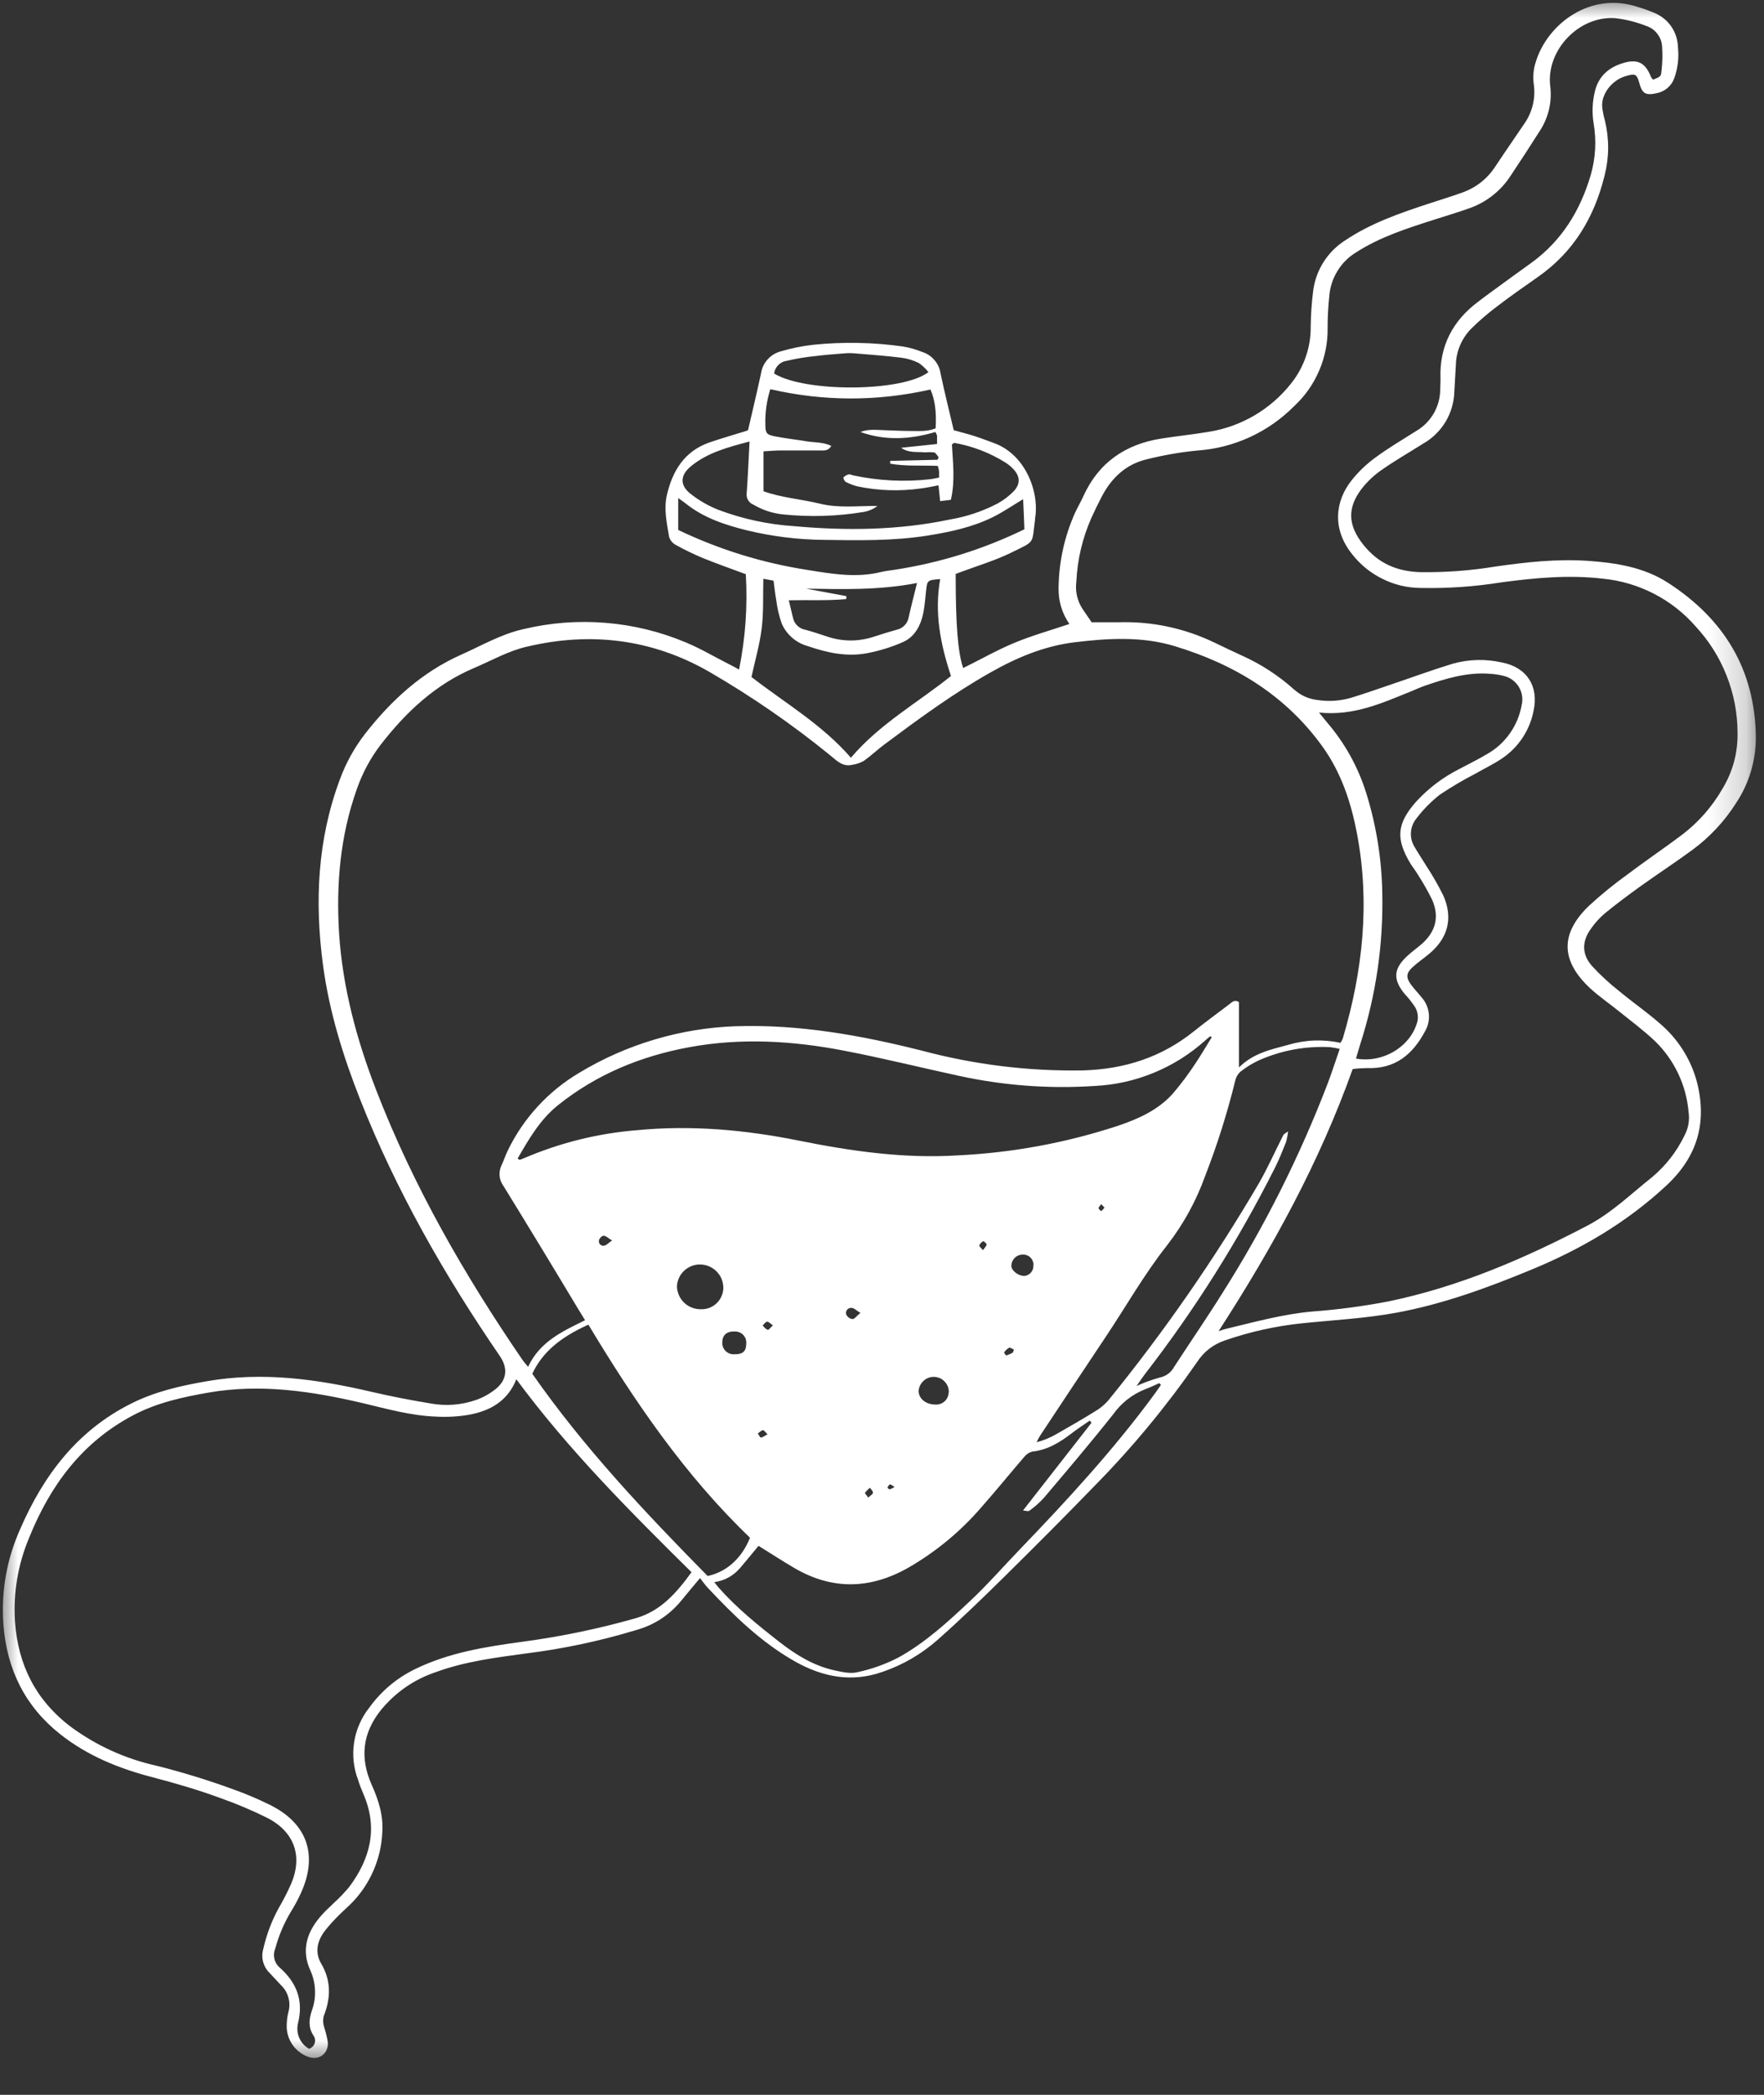 <?xml version="1.0" encoding="UTF-8"?> <svg xmlns="http://www.w3.org/2000/svg" width="48" height="57" viewBox="0 0 48 57" fill="none"><rect x="0" y="0" width="48" height="57" fill="#333333" stroke="none"/><mask id="mask0_911_4382" style="mask-type:luminance" maskUnits="userSpaceOnUse" x="0" y="0" width="48" height="57"><path d="M0 0H47.804V56.074H0V0Z" fill="white"></path></mask><g mask="url(#mask0_911_4382)"><path d="M20.11 18.22C20.284 17.363 20.345 16.498 20.294 15.624C19.91 15.481 19.517 15.343 19.132 15.187C18.882 15.083 18.639 14.966 18.403 14.835C18.306 14.786 18.241 14.711 18.207 14.609C18.145 14.229 18.056 13.847 18.149 13.459C18.304 12.803 18.627 12.279 19.296 12.042C19.619 11.93 19.952 11.836 20.28 11.734C20.306 11.726 20.331 11.716 20.355 11.705C20.478 11.167 20.601 10.663 20.709 10.156C20.731 10.013 20.792 9.886 20.889 9.778C20.987 9.671 21.106 9.598 21.246 9.56C21.537 9.474 21.833 9.414 22.134 9.381C22.949 9.298 23.761 9.314 24.571 9.428C24.758 9.46 24.937 9.512 25.112 9.583C25.239 9.626 25.345 9.699 25.431 9.802C25.517 9.904 25.572 10.022 25.592 10.154C25.698 10.661 25.826 11.17 25.952 11.706C26.108 11.751 26.309 11.8 26.506 11.862C26.686 11.919 26.861 11.989 27.037 12.052C27.915 12.364 28.289 13.406 28.164 14.111V14.143C28.072 14.82 28.188 14.707 27.488 15.051C27.066 15.255 26.612 15.39 26.172 15.555L26.005 15.617C26.005 16.983 26.06 17.738 26.209 18.177C26.673 17.951 27.125 17.689 27.602 17.492C28.077 17.294 28.58 17.153 29.099 16.979C28.896 16.682 28.797 16.352 28.805 15.991C28.814 15.284 28.963 14.607 29.25 13.96C29.32 13.807 29.405 13.664 29.476 13.509C29.889 12.592 30.615 12.091 31.591 11.935C32.024 11.866 32.462 11.823 32.895 11.749C33.337 11.678 33.751 11.528 34.137 11.302C34.522 11.074 34.855 10.785 35.132 10.434C35.307 10.215 35.44 9.974 35.531 9.709C35.623 9.445 35.668 9.173 35.665 8.893C35.669 8.559 35.692 8.226 35.735 7.895C35.774 7.617 35.869 7.359 36.02 7.122C36.172 6.886 36.367 6.692 36.603 6.541C37.307 6.068 38.097 5.798 38.89 5.537C39.188 5.439 39.488 5.348 39.783 5.242C40.171 5.104 40.476 4.862 40.699 4.515C40.953 4.131 41.216 3.756 41.473 3.373C41.586 3.214 41.665 3.039 41.71 2.849C41.755 2.659 41.763 2.467 41.733 2.274C41.709 2.074 41.727 1.88 41.789 1.688C42.099 0.662 43.273 -0.257 44.595 0.198C44.735 0.24 44.872 0.29 45.006 0.346C45.101 0.384 45.189 0.435 45.269 0.499C45.35 0.562 45.419 0.637 45.477 0.721C45.535 0.805 45.579 0.896 45.61 0.993C45.641 1.091 45.657 1.191 45.659 1.294C45.688 1.579 45.654 1.857 45.559 2.127C45.521 2.232 45.459 2.322 45.374 2.395C45.289 2.467 45.191 2.514 45.081 2.536C44.781 2.603 44.684 2.549 44.606 2.255C44.544 2.029 44.502 1.997 44.279 2.059C44.124 2.099 43.988 2.173 43.871 2.283C43.754 2.392 43.671 2.523 43.622 2.676C43.596 2.766 43.589 2.857 43.602 2.95C43.618 3.064 43.641 3.177 43.673 3.288C43.791 3.787 43.788 4.284 43.661 4.781C43.38 5.92 42.816 6.862 41.841 7.541C41.473 7.799 41.103 8.056 40.745 8.331C40.494 8.519 40.256 8.722 40.034 8.942C39.904 9.074 39.803 9.225 39.73 9.396C39.658 9.566 39.62 9.744 39.615 9.929C39.605 10.17 39.584 10.41 39.574 10.65C39.57 10.794 39.549 10.935 39.509 11.075C39.469 11.214 39.413 11.346 39.339 11.47C39.265 11.594 39.176 11.707 39.073 11.808C38.97 11.91 38.856 11.997 38.73 12.068C38.351 12.308 37.96 12.531 37.593 12.789C37.386 12.932 37.205 13.103 37.05 13.302C36.651 13.828 36.682 14.297 37.091 14.814C37.499 15.331 38.007 15.546 38.64 15.568C39.331 15.578 40.019 15.527 40.702 15.414C41.531 15.296 42.36 15.204 43.2 15.26C43.968 15.313 44.729 15.432 45.386 15.856C46.899 16.834 47.753 18.205 47.778 20.044C47.781 20.365 47.736 20.679 47.645 20.987C47.553 21.295 47.419 21.582 47.241 21.85C46.924 22.35 46.526 22.775 46.05 23.127C45.587 23.466 45.105 23.782 44.638 24.116C44.308 24.353 43.98 24.598 43.666 24.855C43.522 24.978 43.397 25.117 43.289 25.273C43.044 25.611 43.038 25.96 43.314 26.279C43.547 26.532 43.8 26.766 44.072 26.978C44.425 27.271 44.805 27.534 45.151 27.836C45.401 28.046 45.614 28.288 45.79 28.564C45.965 28.84 46.095 29.136 46.178 29.452C46.454 30.552 46.188 31.474 45.341 32.261C44.26 33.266 43.019 33.992 41.665 34.55C40.474 35.042 39.265 35.485 38.001 35.718C37.151 35.875 36.28 35.919 35.417 36.008C34.709 36.083 34.018 36.236 33.343 36.469C33.015 36.578 32.756 36.778 32.568 37.069C31.738 38.266 30.813 39.385 29.792 40.423C28.985 41.257 28.164 42.078 27.339 42.893C26.744 43.48 26.144 44.061 25.52 44.614C25.076 45.006 24.575 45.299 24.015 45.491C23.168 45.79 22.38 45.629 21.635 45.21C20.716 44.691 19.968 43.96 19.252 43.196C19.181 43.12 19.121 43.032 19.048 42.94C18.849 43.178 18.684 43.374 18.521 43.574C18.195 43.961 17.788 44.222 17.3 44.357C16.328 44.651 15.339 44.862 14.332 44.988C13.504 45.101 12.675 45.203 11.882 45.49C11.282 45.689 10.78 46.032 10.375 46.518C9.859 47.156 9.788 47.833 10.116 48.569C10.302 48.984 10.437 49.408 10.402 49.87C10.385 50.218 10.309 50.552 10.173 50.873C10.037 51.194 9.851 51.481 9.613 51.736C9.483 51.873 9.338 51.995 9.206 52.128C9.081 52.254 8.962 52.385 8.851 52.524C8.634 52.8 8.557 53.115 8.738 53.426C9.018 53.902 9.002 54.374 8.805 54.868C8.785 54.968 8.79 55.065 8.821 55.161C8.866 55.299 8.901 55.44 8.922 55.584C8.931 55.913 8.641 56.087 8.341 55.949C8.256 55.913 8.179 55.864 8.109 55.804C8.039 55.744 7.98 55.675 7.932 55.596C7.884 55.518 7.849 55.433 7.827 55.344C7.804 55.254 7.797 55.163 7.803 55.071C7.806 54.967 7.82 54.864 7.844 54.762C7.883 54.628 7.886 54.494 7.849 54.359C7.813 54.224 7.744 54.109 7.643 54.013C7.541 53.908 7.445 53.797 7.344 53.692C7.255 53.607 7.194 53.505 7.161 53.386C7.129 53.268 7.13 53.149 7.164 53.031C7.254 52.632 7.398 52.252 7.598 51.893C7.708 51.704 7.809 51.51 7.899 51.309C8.254 50.537 8.028 49.848 7.267 49.462C6.865 49.262 6.451 49.087 6.027 48.936C5.42 48.711 4.801 48.529 4.173 48.365C3.261 48.13 2.39 47.784 1.635 47.185C0.683 46.43 0.19 45.43 0.094 44.219C0.026 43.303 0.18 42.428 0.556 41.591C1.19 40.134 2.107 38.925 3.565 38.193C4.219 37.863 4.919 37.706 5.629 37.583C7.144 37.319 8.626 37.525 10.102 37.87C10.63 37.993 11.164 38.096 11.699 38.185C12.131 38.266 12.554 38.233 12.969 38.088C13.165 38.016 13.345 37.913 13.507 37.78C13.801 37.528 13.818 37.217 13.601 36.898C12.096 34.702 10.782 32.403 9.802 29.922C9.333 28.733 8.956 27.518 8.787 26.245C8.561 24.532 8.637 22.846 9.248 21.209C9.411 20.764 9.637 20.354 9.925 19.979C10.641 19.06 11.483 18.286 12.56 17.809C13.112 17.563 13.637 17.255 14.237 17.12C14.975 16.943 15.721 16.886 16.477 16.947C17.232 17.009 17.96 17.186 18.659 17.479C19.055 17.643 19.424 17.862 19.806 18.057C19.903 18.107 19.994 18.151 20.11 18.22ZM36.476 28.375C36.501 28.337 36.522 28.297 36.539 28.256C37.081 26.426 37.284 24.573 36.925 22.683C36.764 21.835 36.497 21.025 35.985 20.313C34.978 18.913 33.585 18.073 31.966 17.582C31.07 17.31 30.147 17.366 29.229 17.478C28.405 17.58 27.657 17.897 26.944 18.302C25.929 18.875 24.998 19.562 24.068 20.254C23.875 20.398 23.7 20.566 23.504 20.705C23.407 20.759 23.305 20.793 23.196 20.809C22.921 20.878 22.757 20.685 22.574 20.539C21.543 19.701 20.452 18.949 19.303 18.282C17.744 17.386 16.073 17.185 14.342 17.595C13.841 17.707 13.373 17.975 12.894 18.179C11.844 18.625 11.044 19.379 10.357 20.266C10.076 20.635 9.86 21.039 9.708 21.476C9.257 22.748 9.144 24.06 9.227 25.399C9.324 26.873 9.703 28.28 10.232 29.651C11.247 32.278 12.639 34.7 14.227 37.017C14.261 37.066 14.302 37.108 14.37 37.191C14.688 36.507 15.301 36.227 15.92 35.924C15.858 35.822 15.807 35.735 15.75 35.647C15.074 34.518 14.389 33.39 13.701 32.272C13.64 32.19 13.605 32.099 13.595 31.998C13.586 31.896 13.603 31.799 13.647 31.707C13.71 31.575 13.753 31.435 13.818 31.304C14.031 30.863 14.304 30.463 14.636 30.102C14.968 29.742 15.345 29.437 15.766 29.188C16.409 28.801 17.09 28.5 17.809 28.286C18.528 28.072 19.263 27.951 20.013 27.924C21.744 27.867 23.428 28.17 25.093 28.59C26.525 28.971 27.981 29.15 29.462 29.126C30.59 29.094 31.598 28.774 32.48 28.067C32.798 27.812 33.127 27.571 33.452 27.325C33.524 27.27 33.593 27.188 33.713 27.267V29.045C34.108 28.654 34.579 28.559 35.043 28.433C35.516 28.292 35.994 28.273 36.476 28.375ZM33.158 36.221C33.271 36.184 33.314 36.169 33.353 36.16C34.134 35.973 34.907 35.757 35.714 35.686C36.414 35.634 37.108 35.541 37.797 35.408C39.704 35.011 41.476 34.249 43.195 33.349C43.852 33.005 44.375 32.491 44.947 32.037C45.328 31.718 45.626 31.335 45.842 30.887C45.945 30.686 45.98 30.473 45.947 30.249C45.914 29.885 45.82 29.537 45.663 29.208C45.506 28.878 45.296 28.585 45.035 28.33C44.725 28.036 44.38 27.781 44.047 27.512C43.787 27.301 43.508 27.113 43.264 26.886C42.466 26.138 42.451 25.405 43.234 24.65C43.564 24.345 43.913 24.061 44.277 23.799C44.769 23.427 45.28 23.083 45.773 22.712C46.219 22.371 46.583 21.957 46.865 21.47C47.148 21.003 47.287 20.495 47.281 19.949C47.28 19.41 47.181 18.89 46.984 18.388C46.787 17.886 46.505 17.438 46.138 17.043C45.815 16.673 45.435 16.376 44.998 16.152C44.561 15.928 44.098 15.793 43.609 15.745C42.686 15.638 41.773 15.723 40.86 15.845C40.126 15.963 39.387 16.014 38.643 15.998C38.283 15.993 37.94 15.911 37.617 15.75C37.294 15.591 37.02 15.369 36.797 15.085C36.24 14.396 36.33 13.636 36.777 13.071C36.967 12.833 37.184 12.625 37.43 12.447C37.782 12.186 38.163 11.965 38.533 11.729C38.633 11.671 38.724 11.601 38.806 11.519C38.887 11.437 38.957 11.346 39.015 11.246C39.072 11.145 39.116 11.039 39.146 10.927C39.175 10.816 39.19 10.701 39.19 10.586C39.19 10.492 39.2 10.399 39.197 10.305C39.164 9.418 39.529 8.725 40.231 8.203C40.344 8.116 40.464 8.027 40.583 7.94C40.945 7.675 41.307 7.412 41.672 7.15C42.501 6.547 43.003 5.726 43.288 4.753C43.418 4.293 43.443 3.828 43.364 3.358C43.317 3.066 43.328 2.778 43.397 2.491C43.5 2.064 43.782 1.83 44.176 1.713C44.571 1.596 44.776 1.713 44.928 2.1C44.944 2.125 44.962 2.148 44.983 2.169C45.175 2.085 45.196 2.088 45.208 1.952C45.236 1.726 45.242 1.498 45.227 1.27C45.22 1.141 45.178 1.024 45.098 0.921C45.02 0.818 44.919 0.746 44.796 0.706C44.523 0.598 44.242 0.528 43.951 0.494C42.97 0.423 42.076 1.358 42.181 2.327C42.209 2.536 42.201 2.743 42.156 2.95C42.111 3.155 42.033 3.348 41.922 3.527C41.653 3.951 41.379 4.373 41.099 4.792C40.967 4.995 40.804 5.171 40.613 5.321C40.423 5.47 40.213 5.586 39.984 5.666C39.67 5.779 39.349 5.873 39.032 5.975C38.295 6.211 37.559 6.444 36.9 6.867C36.691 6.995 36.523 7.163 36.395 7.371C36.267 7.579 36.192 7.805 36.172 8.05C36.141 8.341 36.125 8.632 36.126 8.925C36.131 9.328 36.054 9.715 35.895 10.086C35.735 10.457 35.509 10.779 35.213 11.053C34.863 11.405 34.463 11.685 34.013 11.893C33.561 12.1 33.089 12.222 32.594 12.258C32.126 12.302 31.664 12.383 31.208 12.497C30.644 12.629 30.253 12.995 29.986 13.5C29.885 13.694 29.788 13.891 29.698 14.091C29.455 14.642 29.318 15.217 29.289 15.819C29.254 16.089 29.309 16.339 29.456 16.569C29.544 16.695 29.63 16.823 29.705 16.932C29.953 16.932 30.182 16.932 30.412 16.932C31.337 16.902 32.217 17.087 33.053 17.488C33.297 17.608 33.543 17.721 33.789 17.836C34.308 18.069 34.78 18.375 35.204 18.753C35.387 18.92 35.602 19.018 35.848 19.047C36.163 19.095 36.474 19.073 36.78 18.982C37.148 18.869 37.513 18.739 37.878 18.616C38.432 18.429 38.98 18.227 39.538 18.057C39.981 17.936 40.426 17.926 40.874 18.027C41.55 18.159 41.879 18.679 41.728 19.349C41.677 19.608 41.578 19.849 41.433 20.07C41.287 20.291 41.105 20.477 40.887 20.627C40.657 20.785 40.399 20.907 40.155 21.047C39.822 21.219 39.498 21.41 39.186 21.618C38.946 21.805 38.735 22.018 38.551 22.259C38.504 22.314 38.468 22.374 38.441 22.439C38.414 22.505 38.398 22.574 38.393 22.645C38.388 22.716 38.394 22.786 38.411 22.856C38.429 22.924 38.457 22.989 38.494 23.05C38.594 23.221 38.706 23.388 38.807 23.554C38.979 23.815 39.134 24.087 39.274 24.367C39.548 24.988 39.4 25.534 38.877 25.964C38.731 26.084 38.575 26.19 38.437 26.318C38.264 26.475 38.254 26.595 38.388 26.783C38.48 26.91 38.591 27.022 38.688 27.144C38.742 27.206 38.785 27.273 38.818 27.348C38.85 27.422 38.87 27.5 38.879 27.581C38.888 27.661 38.884 27.741 38.868 27.821C38.852 27.901 38.824 27.976 38.784 28.047C38.446 28.689 37.965 29.094 37.196 29.062C37.066 29.064 36.936 29.072 36.807 29.09C35.903 31.629 34.632 33.94 33.158 36.222V36.221ZM14.05 37.53C13.81 38.132 13.331 38.389 12.767 38.495C12.468 38.546 12.168 38.563 11.865 38.546C11.182 38.521 10.525 38.335 9.866 38.178C8.48 37.854 7.097 37.645 5.675 37.892C4.973 38.015 4.284 38.164 3.645 38.498C2.246 39.229 1.375 40.402 0.797 41.831C0.488 42.565 0.358 43.33 0.408 44.126C0.49 45.3 0.972 46.254 1.903 46.969C2.61 47.493 3.393 47.851 4.252 48.044C4.961 48.221 5.659 48.436 6.345 48.687C6.689 48.809 7.025 48.952 7.352 49.114C8.358 49.615 8.656 50.469 8.195 51.495C8.114 51.675 8.022 51.849 7.916 52.017C7.727 52.332 7.585 52.667 7.489 53.022C7.452 53.112 7.444 53.205 7.467 53.3C7.489 53.396 7.538 53.475 7.612 53.539C8.073 53.947 8.263 54.434 8.109 55.054C8.094 55.12 8.088 55.187 8.094 55.255C8.099 55.323 8.116 55.388 8.143 55.451C8.17 55.513 8.206 55.57 8.252 55.621C8.297 55.671 8.35 55.714 8.409 55.748C8.447 55.736 8.479 55.717 8.506 55.689C8.534 55.661 8.553 55.629 8.564 55.591C8.576 55.554 8.577 55.517 8.57 55.478C8.562 55.441 8.546 55.406 8.522 55.376C8.385 55.158 8.409 54.941 8.483 54.715C8.549 54.538 8.579 54.355 8.572 54.165C8.566 53.976 8.525 53.795 8.448 53.622C8.183 53.053 8.358 52.543 8.764 52.098C8.861 51.985 8.973 51.893 9.075 51.789C9.23 51.648 9.374 51.498 9.508 51.337C10.072 50.575 10.288 49.757 9.898 48.838C9.841 48.704 9.785 48.566 9.743 48.428C9.681 48.266 9.642 48.099 9.623 47.926C9.605 47.754 9.609 47.582 9.636 47.411C9.662 47.239 9.709 47.074 9.779 46.915C9.847 46.756 9.935 46.608 10.043 46.472C10.373 46.014 10.791 45.662 11.299 45.414C12.225 44.963 13.227 44.806 14.23 44.67C15.267 44.531 16.288 44.319 17.294 44.033C17.982 43.837 18.41 43.339 18.817 42.78C17.133 41.115 15.471 39.454 14.05 37.53ZM32.972 28.225L32.933 28.195C32.888 28.231 32.842 28.267 32.799 28.307C32.383 28.682 31.916 28.975 31.399 29.189C30.883 29.402 30.345 29.522 29.786 29.549C28.537 29.631 27.3 29.538 26.077 29.27C25.038 29.045 24.003 28.787 22.958 28.587C21.564 28.318 20.158 28.235 18.751 28.495C17.436 28.738 16.23 29.233 15.18 30.075C14.692 30.468 14.391 30.994 14.085 31.523C14.122 31.549 14.133 31.561 14.138 31.559C14.176 31.548 14.214 31.534 14.25 31.518C15.238 31.094 16.268 30.838 17.339 30.752C18.817 30.609 20.286 30.744 21.737 31.036C23.165 31.324 24.596 31.529 26.06 31.438C27.551 31.366 29.005 31.097 30.423 30.632C30.98 30.443 31.518 30.203 31.918 29.752C32.134 29.499 32.333 29.233 32.516 28.955C32.678 28.714 32.821 28.467 32.972 28.225ZM29.702 38.712L29.652 38.655C29.494 38.768 29.331 38.869 29.18 38.986C28.854 39.238 28.514 39.452 28.09 39.498C28 39.521 27.928 39.569 27.871 39.641C27.482 40.093 27.108 40.555 26.713 41.002C26.136 41.673 25.463 42.229 24.695 42.669C23.653 43.251 22.63 43.262 21.603 42.659C21.28 42.468 20.967 42.265 20.64 42.062C20.477 42.259 20.313 42.461 20.144 42.659C19.957 42.879 19.72 43.009 19.436 43.051C19.487 43.113 19.519 43.153 19.548 43.191C20.046 43.755 20.633 44.229 21.225 44.69C21.676 45.04 22.155 45.332 22.719 45.453C22.92 45.496 23.143 45.548 23.332 45.5C23.721 45.417 24.092 45.284 24.445 45.102C25.18 44.696 25.799 44.126 26.406 43.555C26.87 43.119 27.29 42.638 27.732 42.178C29.03 40.829 30.297 39.455 31.407 37.944C31.469 37.859 31.529 37.77 31.59 37.683L31.545 37.635C31.414 37.693 31.285 37.756 31.152 37.805C30.797 37.949 30.509 38.178 30.286 38.489C29.676 39.259 29.04 40.006 28.405 40.757C28.286 40.887 28.154 41.004 28.01 41.107C27.98 41.131 27.912 41.107 27.838 41.099L29.702 38.712ZM20.396 12.013C19.788 12.174 19.245 12.32 18.797 12.69C18.51 12.928 18.493 13.197 18.781 13.429C19.011 13.612 19.262 13.757 19.533 13.867C20.203 14.12 20.894 14.27 21.609 14.317C23.029 14.445 24.448 14.43 25.851 14.135C26.308 14.057 26.741 13.912 27.151 13.697C27.307 13.61 27.447 13.504 27.573 13.378C27.779 13.167 27.764 12.955 27.556 12.745C27.497 12.685 27.432 12.632 27.361 12.587C26.932 12.319 26.467 12.14 25.969 12.051C25.955 12.051 25.937 12.071 25.902 12.095C25.928 12.58 25.995 13.08 25.874 13.6L25.582 13.636L25.538 13.206C25.355 13.239 25.2 13.274 25.049 13.292C24.474 13.372 23.903 13.353 23.335 13.235C23.224 13.207 23.117 13.167 23.015 13.113C22.978 13.096 22.938 13.001 22.951 12.992C22.99 12.949 23.037 12.921 23.094 12.909C23.131 12.899 23.174 12.926 23.215 12.935C23.905 13.082 24.602 13.118 25.303 13.041C25.384 13.032 25.461 13.012 25.553 12.995C25.553 12.925 25.553 12.874 25.553 12.823C25.545 12.774 25.534 12.726 25.52 12.677C25.086 12.658 24.648 12.693 24.223 12.617V12.541L25.512 12.51L25.541 12.44C25.501 12.395 25.468 12.328 25.419 12.309C25.337 12.302 25.254 12.302 25.171 12.309C24.954 12.287 24.728 12.334 24.52 12.184L25.498 12.081C25.498 11.981 25.498 11.919 25.498 11.855C25.487 11.82 25.472 11.787 25.453 11.755C24.776 11.954 24.099 12 23.413 11.755C23.628 11.668 23.851 11.7 24.071 11.706C24.312 11.713 24.553 11.727 24.793 11.727C25.033 11.727 25.244 11.745 25.459 11.654C25.486 11.202 25.438 10.864 25.318 10.599C23.865 10.926 22.413 10.924 20.961 10.59C20.862 10.905 20.817 11.226 20.826 11.555C20.826 11.793 20.863 11.828 21.09 11.874C21.375 11.929 21.665 11.961 21.952 12.009C22.171 12.044 22.403 12.027 22.621 12.133C22.536 12.279 22.415 12.257 22.306 12.257C21.951 12.257 21.596 12.257 21.241 12.257C21.096 12.257 20.954 12.271 20.776 12.281V13.367C21.264 13.544 21.799 13.58 22.315 13.706C22.829 13.832 23.348 13.761 23.875 13.768C23.768 13.85 23.647 13.903 23.515 13.928C22.778 14.051 22.038 14.073 21.296 13.996C21.011 13.965 20.747 13.877 20.5 13.731C20.44 13.708 20.393 13.668 20.36 13.613C20.325 13.559 20.311 13.5 20.317 13.435C20.35 12.978 20.369 12.523 20.396 12.013ZM36.455 28.541C36.369 28.52 36.281 28.504 36.193 28.493C35.526 28.46 34.888 28.577 34.276 28.842C34.094 28.924 33.926 29.026 33.77 29.148C33.689 29.215 33.637 29.299 33.613 29.401C33.398 30.274 33.13 31.131 32.804 31.969C32.557 32.665 32.207 33.304 31.755 33.888C31.126 34.685 30.627 35.572 30.063 36.413C29.47 37.299 28.883 38.187 28.295 39.075C28.263 39.13 28.233 39.187 28.206 39.244C28.405 39.192 28.593 39.113 28.77 39.008C29.114 38.811 29.457 38.614 29.794 38.405C29.93 38.326 30.049 38.228 30.153 38.111C31.672 36.243 33.041 34.27 34.258 32.193C34.501 31.768 34.7 31.319 34.922 30.881C34.936 30.855 34.975 30.841 35.05 30.785C35.039 30.884 35.021 30.981 34.994 31.077C34.902 31.309 34.808 31.543 34.697 31.766C33.694 33.76 32.51 35.639 31.144 37.403C31.079 37.489 31.021 37.579 30.927 37.712C31.128 37.621 31.334 37.546 31.545 37.486C31.728 37.449 31.864 37.349 31.954 37.185C32.393 36.508 32.85 35.847 33.275 35.165C34.418 33.359 35.371 31.457 36.136 29.46C36.243 29.171 36.34 28.874 36.455 28.541ZM35.891 19.389C36.004 19.521 36.051 19.588 36.105 19.65C36.595 20.221 36.952 20.864 37.177 21.581C37.451 22.463 37.596 23.366 37.613 24.289C37.644 25.701 37.442 27.08 37.01 28.424C36.97 28.549 36.937 28.675 36.897 28.804C37.649 28.938 38.413 28.458 38.575 27.767C38.593 27.643 38.572 27.525 38.512 27.414C38.427 27.282 38.331 27.16 38.223 27.046C37.898 26.652 37.915 26.361 38.293 26.012C38.422 25.893 38.57 25.787 38.701 25.674C39.072 25.335 39.169 24.943 38.97 24.483C38.855 24.25 38.727 24.024 38.586 23.806C38.522 23.693 38.442 23.601 38.377 23.494C37.972 22.817 38.012 22.411 38.526 21.822C38.869 21.447 39.266 21.146 39.72 20.919C39.968 20.786 40.223 20.663 40.464 20.518C40.714 20.377 40.921 20.189 41.086 19.954C41.251 19.719 41.358 19.46 41.407 19.178C41.426 19.095 41.429 19.012 41.416 18.929C41.403 18.846 41.374 18.767 41.332 18.695C41.288 18.623 41.233 18.561 41.166 18.509C41.099 18.458 41.025 18.421 40.944 18.398C40.813 18.362 40.679 18.341 40.544 18.334C39.925 18.284 39.345 18.462 38.771 18.659C38.642 18.703 38.519 18.763 38.394 18.813C37.619 19.123 36.848 19.486 35.895 19.389H35.891ZM14.484 37.38C15.885 39.389 17.555 41.155 19.255 42.883C19.776 42.771 20.181 42.403 20.409 41.842C18.642 40.149 17.267 38.134 16.011 36.044C15.226 36.396 14.752 36.809 14.484 37.38ZM25.583 15.756C25.231 15.787 25.231 15.787 25.199 16.078C25.177 16.274 25.164 16.474 25.126 16.667C25.06 17.006 24.901 17.318 24.583 17.465C24.268 17.605 23.941 17.707 23.603 17.772C23.047 17.879 22.513 17.764 21.978 17.58C21.821 17.536 21.68 17.461 21.557 17.354C21.433 17.247 21.338 17.119 21.272 16.969C21.2 16.763 21.15 16.551 21.123 16.334C21.091 16.162 21.075 15.987 21.049 15.8L20.771 15.748C20.759 16.211 20.78 16.661 20.726 17.103C20.671 17.545 20.545 17.975 20.448 18.421C21.357 19.126 22.373 19.716 23.154 20.618C23.944 19.688 24.979 19.118 25.877 18.394C25.589 17.527 25.422 16.675 25.583 15.756ZM27.838 13.584C27.541 13.762 27.293 13.934 27.024 14.067C26.469 14.344 25.866 14.472 25.256 14.571C24.312 14.722 23.362 14.704 22.412 14.69C21.709 14.683 21.017 14.597 20.334 14.433C19.735 14.285 19.148 14.094 18.656 13.698C18.606 13.657 18.55 13.622 18.455 13.552V14.42C19.578 14.957 20.754 15.32 21.984 15.51C22.646 15.616 23.302 15.73 23.971 15.565C24.092 15.535 24.218 15.523 24.341 15.504C25.574 15.315 26.752 14.948 27.875 14.402C27.866 14.133 27.853 13.865 27.84 13.584H27.838ZM24.951 15.864C23.916 16.064 22.931 16.033 21.936 16.017L23.032 16.221L23.026 16.301C22.515 16.35 22 16.322 21.464 16.334C21.503 16.503 21.541 16.653 21.577 16.806C21.594 16.891 21.633 16.963 21.695 17.023C21.757 17.084 21.83 17.121 21.915 17.136C22.107 17.188 22.296 17.249 22.479 17.311C22.919 17.464 23.359 17.466 23.8 17.318C23.998 17.253 24.197 17.191 24.398 17.136C24.482 17.117 24.554 17.078 24.614 17.016C24.673 16.954 24.711 16.881 24.726 16.797C24.79 16.504 24.867 16.212 24.953 15.864H24.951ZM25.263 10.125C25.19 10.031 25.104 9.949 25.005 9.88C24.855 9.804 24.698 9.756 24.532 9.734C24.108 9.681 23.683 9.651 23.258 9.615C23.164 9.607 23.071 9.607 22.977 9.615C22.718 9.636 22.458 9.654 22.202 9.687C21.933 9.713 21.666 9.757 21.403 9.819C21.315 9.832 21.239 9.87 21.176 9.935C21.113 9.998 21.076 10.075 21.065 10.164C21.912 10.684 24.566 10.667 25.264 10.125H25.263ZM19.061 34.407C18.979 34.404 18.901 34.418 18.825 34.446C18.748 34.476 18.68 34.517 18.62 34.573C18.56 34.628 18.513 34.692 18.478 34.767C18.444 34.84 18.424 34.918 18.42 34.999C18.422 35.083 18.44 35.164 18.473 35.24C18.507 35.318 18.554 35.385 18.614 35.444C18.674 35.502 18.744 35.547 18.821 35.578C18.9 35.609 18.98 35.625 19.065 35.624C19.143 35.628 19.22 35.617 19.294 35.589C19.368 35.562 19.435 35.522 19.492 35.469C19.55 35.415 19.596 35.353 19.628 35.281C19.662 35.209 19.68 35.133 19.683 35.054C19.684 34.97 19.669 34.889 19.639 34.81C19.608 34.731 19.562 34.661 19.504 34.601C19.445 34.54 19.377 34.493 19.299 34.459C19.222 34.425 19.141 34.408 19.056 34.407H19.061ZM25.819 37.877C25.819 37.823 25.809 37.772 25.789 37.723C25.77 37.673 25.74 37.629 25.703 37.591C25.667 37.552 25.624 37.522 25.576 37.5C25.526 37.479 25.475 37.467 25.423 37.465C25.369 37.463 25.317 37.471 25.267 37.489C25.217 37.507 25.173 37.534 25.133 37.57C25.094 37.606 25.062 37.647 25.038 37.695C25.014 37.743 25.001 37.793 24.997 37.846C24.997 38.057 25.19 38.216 25.454 38.218C25.5 38.221 25.546 38.214 25.591 38.198C25.635 38.182 25.674 38.158 25.709 38.126C25.743 38.094 25.769 38.055 25.787 38.012C25.805 37.969 25.815 37.923 25.815 37.877H25.819ZM19.981 36.849C20.207 36.856 20.304 36.769 20.305 36.569C20.31 36.524 20.306 36.48 20.293 36.438C20.279 36.395 20.256 36.357 20.225 36.324C20.194 36.291 20.158 36.267 20.116 36.251C20.074 36.234 20.03 36.227 19.986 36.23C19.778 36.222 19.658 36.327 19.655 36.515C19.651 36.56 19.656 36.603 19.671 36.645C19.686 36.688 19.71 36.725 19.741 36.757C19.772 36.79 19.809 36.813 19.851 36.83C19.893 36.846 19.937 36.852 19.981 36.849ZM28.124 34.414C28.123 34.374 28.114 34.337 28.097 34.301C28.081 34.265 28.058 34.234 28.029 34.207C27.999 34.181 27.965 34.162 27.928 34.15C27.89 34.138 27.852 34.134 27.812 34.137C27.774 34.139 27.736 34.149 27.7 34.165C27.665 34.181 27.634 34.204 27.607 34.231C27.579 34.26 27.558 34.292 27.543 34.328C27.528 34.364 27.521 34.401 27.519 34.441C27.519 34.573 27.709 34.721 27.878 34.718C27.914 34.714 27.948 34.703 27.98 34.685C28.012 34.668 28.039 34.645 28.061 34.616C28.084 34.588 28.101 34.556 28.11 34.521C28.12 34.486 28.122 34.45 28.118 34.414H28.124ZM23.416 35.726C23.303 35.659 23.242 35.592 23.178 35.588C23.154 35.585 23.131 35.587 23.108 35.596C23.086 35.604 23.067 35.618 23.051 35.637C23.036 35.656 23.026 35.677 23.021 35.701C23.018 35.725 23.02 35.748 23.028 35.771C23.065 35.842 23.123 35.883 23.202 35.892C23.251 35.892 23.309 35.809 23.41 35.726H23.416ZM16.655 33.753C16.548 33.689 16.487 33.626 16.429 33.624C16.372 33.624 16.307 33.701 16.298 33.752C16.294 33.773 16.295 33.793 16.302 33.813C16.307 33.834 16.318 33.851 16.334 33.865C16.349 33.88 16.368 33.889 16.389 33.895C16.409 33.899 16.429 33.899 16.449 33.892C16.503 33.882 16.551 33.824 16.655 33.753ZM21.03 36.062C20.961 36.016 20.917 35.959 20.872 35.964C20.827 35.969 20.792 36.031 20.752 36.07C20.797 36.112 20.838 36.172 20.893 36.183C20.919 36.194 20.969 36.12 21.03 36.062ZM27.557 36.807L27.593 36.725C27.547 36.705 27.491 36.659 27.46 36.672C27.403 36.704 27.357 36.746 27.322 36.801C27.322 36.809 27.37 36.885 27.385 36.882C27.445 36.862 27.502 36.837 27.557 36.807ZM23.623 40.75C23.681 40.696 23.748 40.661 23.754 40.62C23.76 40.578 23.703 40.528 23.673 40.482C23.622 40.522 23.577 40.567 23.538 40.618C23.528 40.635 23.59 40.69 23.623 40.75ZM26.747 34.017C26.792 33.952 26.84 33.91 26.846 33.862C26.846 33.836 26.77 33.767 26.755 33.775C26.704 33.798 26.669 33.836 26.648 33.888C26.64 33.913 26.699 33.958 26.747 34.017ZM20.884 39.027C20.828 38.973 20.787 38.914 20.762 38.914C20.71 38.924 20.668 38.973 20.622 39.004C20.649 39.042 20.68 39.116 20.704 39.116C20.759 39.111 20.807 39.068 20.884 39.027ZM29.964 32.768C29.931 32.814 29.893 32.843 29.894 32.872C29.895 32.901 29.934 32.927 29.959 32.956C29.994 32.931 30.024 32.901 30.05 32.865C30.059 32.854 30.008 32.813 29.967 32.768H29.964ZM24.339 40.457C24.276 40.422 24.239 40.386 24.215 40.392C24.19 40.399 24.164 40.445 24.15 40.477C24.15 40.484 24.192 40.528 24.211 40.525C24.258 40.509 24.302 40.487 24.343 40.457H24.339Z" fill="white"></path></g></svg> 